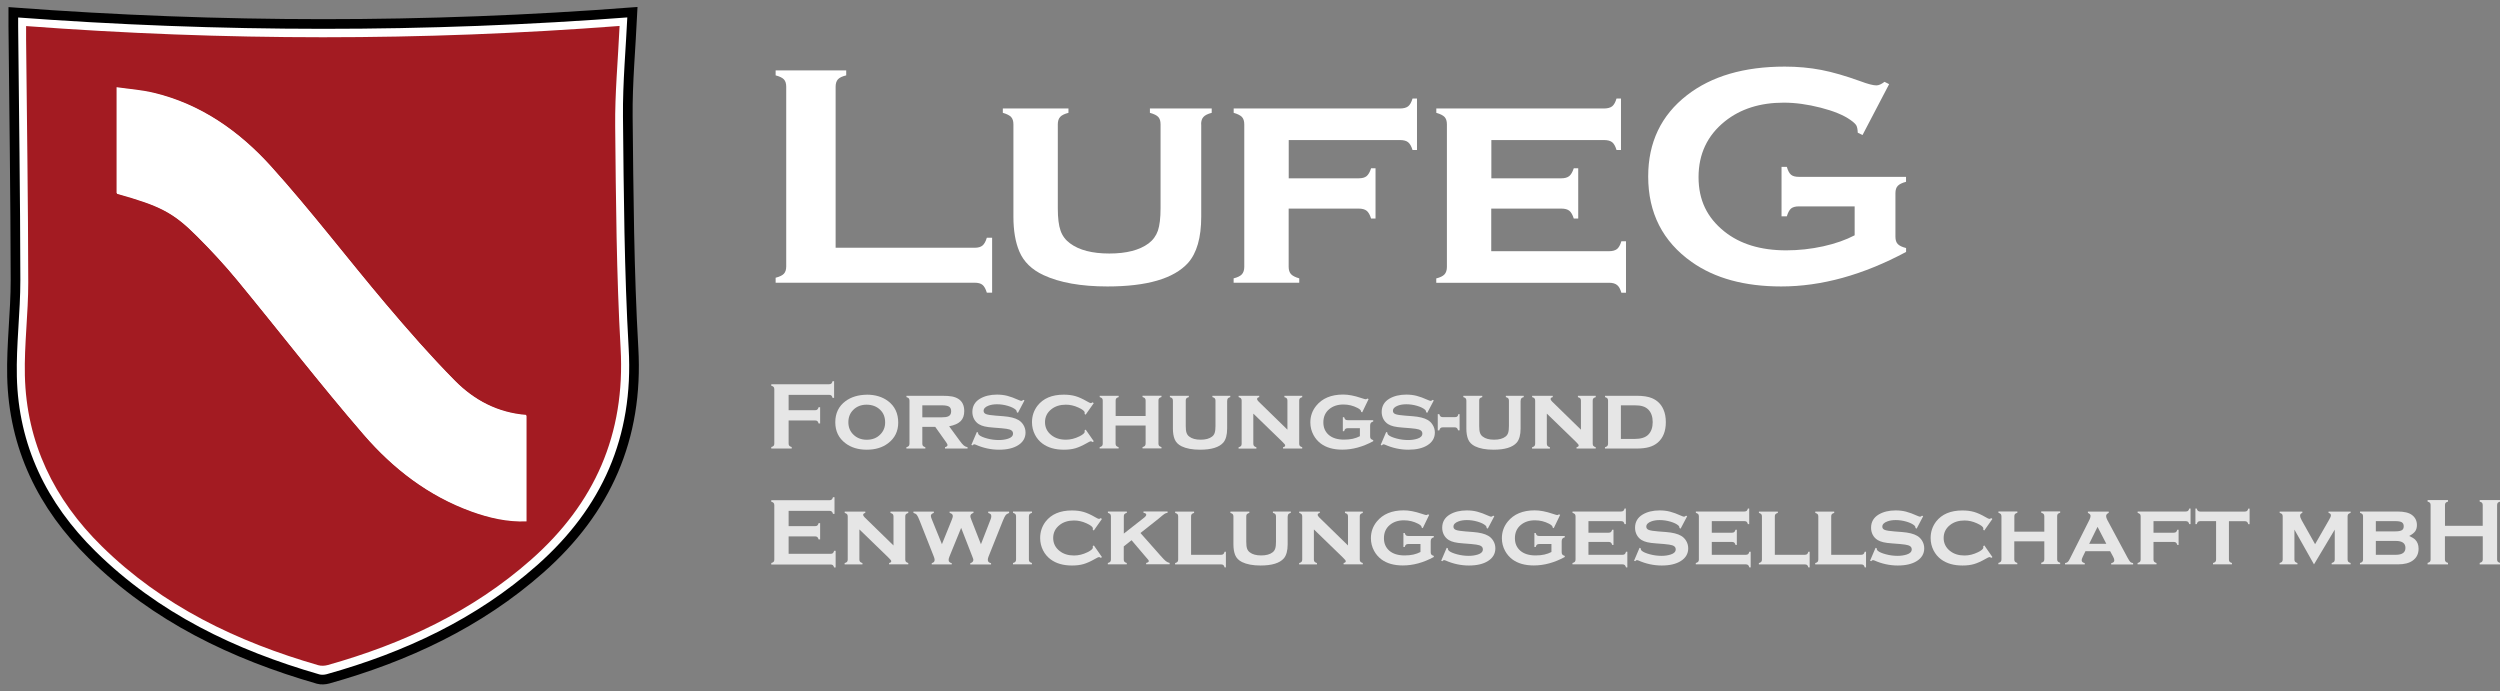 <svg width="282" height="78" viewBox="0 0 282 78" fill="none" xmlns="http://www.w3.org/2000/svg">
<rect x="0" y="0" width="282" height="78" fill="#808080" stroke="none"/>
<path d="M71.338 1.377C71.147 5.475 70.779 9.317 70.817 13.16C70.906 21.873 70.963 30.593 71.459 39.287C72.037 49.424 68.389 57.588 60.948 64.163C54.009 70.291 45.837 74.096 37.005 76.572C36.655 76.668 36.229 76.694 35.886 76.598C26.342 73.847 17.566 69.646 10.392 62.58C4.794 57.071 1.534 50.413 1.356 42.479C1.273 38.847 1.756 35.208 1.75 31.57C1.737 22.033 1.591 12.503 1.502 2.966C1.502 2.538 1.502 2.111 1.502 1.389C24.791 3.132 48.049 3.164 71.338 1.377Z" fill="white" stroke="black" stroke-width="1.09" stroke-miterlimit="10"/>
<path d="M69.889 2.934C69.705 6.866 69.355 10.55 69.393 14.226C69.476 22.576 69.533 30.938 70.003 39.268C70.556 48.983 67.061 56.816 59.925 63.116C53.272 68.989 45.437 72.634 36.973 75.015C36.636 75.111 36.229 75.13 35.899 75.034C26.748 72.391 18.335 68.37 11.46 61.597C6.103 56.324 2.976 49.941 2.805 42.332C2.728 38.853 3.192 35.361 3.186 31.87C3.173 22.729 3.033 13.588 2.944 4.453C2.944 4.045 2.944 3.63 2.944 2.941C25.268 4.613 47.566 4.638 69.889 2.928V2.934ZM59.353 46.8C56.119 46.551 53.45 45.115 51.289 42.926C48.557 40.162 45.99 37.219 43.473 34.251C39.14 29.125 35.066 23.763 30.574 18.778C26.99 14.801 22.643 11.724 17.293 10.454C15.959 10.135 14.573 10.039 13.15 9.835V21.784C18.005 23.144 19.504 23.897 22.218 26.61C23.8 28.193 25.325 29.84 26.748 31.563C31.521 37.353 36.108 43.302 41.014 48.983C44.312 52.801 48.296 55.877 53.132 57.627C55.115 58.342 57.142 58.814 59.34 58.737V46.807L59.353 46.8Z" fill="#A31B22"/>
<path d="M59.391 46.883V58.814C57.199 58.897 55.166 58.418 53.183 57.703C48.347 55.954 44.363 52.877 41.065 49.06C36.159 43.385 31.571 37.436 26.799 31.64C25.376 29.916 23.851 28.27 22.268 26.686C19.555 23.967 18.055 23.22 13.201 21.861V9.911C14.624 10.115 16.009 10.217 17.344 10.53C22.694 11.801 27.041 14.877 30.625 18.854C35.111 23.84 39.191 29.195 43.524 34.327C46.034 37.302 48.608 40.238 51.34 43.002C53.501 45.185 56.163 46.622 59.404 46.877L59.391 46.883Z" fill="white"/>
<path d="M94.258 27.946H109.948C110.335 27.946 110.628 27.863 110.825 27.697C111.022 27.531 111.187 27.244 111.314 26.816H111.911V33.014H111.314C111.187 32.593 111.028 32.299 110.825 32.133C110.628 31.967 110.329 31.891 109.948 31.891H87.491V31.329C87.942 31.214 88.253 31.061 88.425 30.876C88.597 30.691 88.686 30.416 88.686 30.052V9.779C88.686 9.415 88.597 9.141 88.425 8.955C88.253 8.77 87.936 8.617 87.491 8.502V7.941H95.453V8.502C95.002 8.611 94.691 8.758 94.519 8.949C94.347 9.141 94.258 9.421 94.258 9.785V27.952V27.946Z" fill="white"/>
<path d="M135.499 14.024V24.435C135.499 26.81 134.997 28.552 134.006 29.663C132.398 31.431 129.367 32.312 124.919 32.312C121.939 32.312 119.537 31.884 117.7 31.029C116.378 30.41 115.476 29.529 114.987 28.38C114.536 27.327 114.313 26.012 114.313 24.429V14.024C114.313 13.66 114.224 13.386 114.053 13.2C113.881 13.015 113.57 12.856 113.119 12.728V12.236H120.522V12.728C120.07 12.843 119.753 13.002 119.581 13.194C119.41 13.386 119.321 13.666 119.321 14.03V23.49C119.321 24.588 119.422 25.431 119.632 26.018C119.835 26.605 120.197 27.084 120.706 27.454C121.729 28.214 123.203 28.597 125.135 28.597C127.067 28.597 128.541 28.214 129.564 27.454C130.06 27.078 130.409 26.599 130.612 26.018C130.809 25.431 130.911 24.588 130.911 23.49V14.024C130.911 13.66 130.829 13.386 130.657 13.2C130.492 13.015 130.174 12.856 129.71 12.728V12.236H136.681V12.728C136.23 12.843 135.918 13.002 135.747 13.194C135.569 13.386 135.486 13.666 135.486 14.03L135.499 14.024Z" fill="white"/>
<path d="M145.361 23.541V30.091C145.361 30.454 145.45 30.729 145.622 30.921C145.8 31.112 146.111 31.272 146.556 31.399V31.891H139.153V31.399C139.591 31.291 139.896 31.144 140.081 30.946C140.259 30.748 140.354 30.467 140.354 30.104V14.024C140.354 13.66 140.265 13.386 140.093 13.2C139.922 13.015 139.61 12.856 139.159 12.728V12.236H157.93C158.331 12.236 158.629 12.153 158.839 11.994C159.042 11.828 159.208 11.541 159.335 11.113H159.837V16.922H159.335C159.208 16.507 159.042 16.213 158.839 16.047C158.636 15.881 158.331 15.798 157.93 15.798H145.368V20.113H153.26C153.66 20.113 153.959 20.031 154.156 19.865C154.353 19.699 154.524 19.411 154.658 18.984H155.16V24.652H154.658C154.531 24.237 154.366 23.944 154.162 23.778C153.959 23.612 153.654 23.529 153.253 23.529H145.361V23.541Z" fill="white"/>
<path d="M168.212 23.541V28.335H181.506C181.893 28.335 182.185 28.252 182.395 28.093C182.598 27.933 182.764 27.64 182.891 27.212H183.412V33.021H182.891C182.776 32.612 182.618 32.319 182.408 32.153C182.198 31.98 181.9 31.897 181.512 31.897H162.01V31.406C162.448 31.297 162.753 31.15 162.938 30.952C163.116 30.755 163.211 30.474 163.211 30.11V14.024C163.211 13.66 163.122 13.386 162.95 13.2C162.779 13.015 162.467 12.856 162.016 12.728V12.236H180.94C181.34 12.236 181.639 12.153 181.849 11.994C182.052 11.828 182.217 11.541 182.344 11.113H182.846V16.922H182.344C182.217 16.494 182.052 16.201 181.849 16.041C181.645 15.881 181.34 15.798 180.94 15.798H168.225V20.113H176.117C176.505 20.113 176.797 20.031 177.007 19.865C177.21 19.699 177.381 19.411 177.521 18.984H178.023V24.652H177.521C177.394 24.237 177.229 23.944 177.026 23.778C176.822 23.612 176.517 23.529 176.117 23.529H168.225L168.212 23.541Z" fill="white"/>
<path d="M209.205 23.28H202.901C202.513 23.28 202.227 23.363 202.03 23.522C201.84 23.688 201.681 23.976 201.554 24.403H200.957V18.824H201.554C201.681 19.258 201.84 19.552 202.03 19.711C202.221 19.871 202.513 19.948 202.901 19.948H215V20.509C214.555 20.624 214.25 20.777 214.072 20.962C213.894 21.148 213.805 21.422 213.805 21.786V26.701C213.805 27.065 213.888 27.34 214.066 27.525C214.237 27.71 214.549 27.863 215.006 27.978V28.418C210.158 31.016 205.462 32.312 200.918 32.312C196.794 32.312 193.433 31.393 190.828 29.555C187.549 27.237 185.916 24.02 185.916 19.903C185.916 16.067 187.371 13.009 190.287 10.743C193.052 8.592 196.731 7.513 201.319 7.513C202.774 7.513 204.153 7.641 205.443 7.889C206.733 8.138 208.201 8.566 209.847 9.16C210.692 9.479 211.302 9.632 211.658 9.632C211.918 9.632 212.223 9.498 212.573 9.23L213.094 9.492L210.094 15.23L209.554 14.969C209.542 14.586 209.484 14.305 209.389 14.139C209.287 13.973 209.065 13.762 208.715 13.52C207.953 12.983 206.841 12.524 205.373 12.147C203.905 11.771 202.513 11.579 201.204 11.579C198.536 11.579 196.324 12.281 194.57 13.685C192.588 15.275 191.596 17.375 191.596 19.98C191.596 22.584 192.562 24.544 194.494 26.101C196.267 27.525 198.593 28.239 201.484 28.239C202.895 28.239 204.28 28.086 205.653 27.786C207.025 27.48 208.207 27.065 209.205 26.542V23.28Z" fill="white"/>
<g opacity="0.8" clip-path="url(#clip0_184_2)">
<path d="M88.957 47.422V50.037C88.957 50.149 88.984 50.234 89.037 50.287C89.091 50.346 89.177 50.392 89.304 50.425V50.596H87V50.425C87.127 50.392 87.22 50.346 87.267 50.287C87.321 50.228 87.341 50.149 87.341 50.037V43.9C87.341 43.788 87.314 43.71 87.267 43.651C87.214 43.591 87.127 43.545 87 43.513V43.342H93.525C93.632 43.342 93.719 43.315 93.772 43.269C93.826 43.223 93.879 43.131 93.913 43H94.086V44.879H93.913C93.879 44.748 93.833 44.662 93.772 44.61C93.712 44.564 93.632 44.538 93.525 44.538H88.957V46.272H91.942C92.056 46.272 92.136 46.246 92.196 46.193C92.256 46.141 92.303 46.055 92.337 45.931H92.51V47.764H92.337C92.303 47.639 92.256 47.547 92.196 47.501C92.136 47.448 92.056 47.429 91.942 47.429H88.957V47.422Z" fill="white"/>
<path d="M97.766 44.518C98.728 44.518 99.53 44.761 100.171 45.241C100.939 45.819 101.32 46.634 101.32 47.672C101.32 48.644 100.939 49.426 100.171 50.004C99.537 50.484 98.735 50.727 97.773 50.727C96.811 50.727 96.01 50.484 95.376 50.004C94.601 49.426 94.22 48.631 94.22 47.626C94.22 46.62 94.607 45.812 95.376 45.247C96.017 44.774 96.811 44.538 97.76 44.524L97.766 44.518ZM97.766 45.648C97.145 45.648 96.631 45.845 96.244 46.239C95.876 46.607 95.696 47.067 95.696 47.626C95.696 48.184 95.876 48.638 96.244 49.006C96.638 49.4 97.145 49.604 97.773 49.604C98.401 49.604 98.909 49.406 99.296 49.006C99.663 48.638 99.844 48.191 99.844 47.652C99.844 47.067 99.663 46.594 99.296 46.239C98.902 45.852 98.388 45.655 97.766 45.648Z" fill="white"/>
<path d="M104.038 48.151V50.05C104.038 50.162 104.065 50.248 104.112 50.3C104.158 50.359 104.252 50.405 104.379 50.445V50.596H102.241V50.445C102.368 50.412 102.455 50.366 102.509 50.307C102.562 50.248 102.589 50.162 102.589 50.05V45.188C102.589 45.076 102.562 44.998 102.515 44.938C102.462 44.879 102.375 44.833 102.248 44.794V44.643H106.215C106.73 44.643 107.124 44.669 107.391 44.721C107.658 44.774 107.905 44.866 108.112 44.998C108.546 45.28 108.767 45.733 108.767 46.371C108.767 46.85 108.633 47.231 108.366 47.501C108.099 47.77 107.665 47.968 107.064 48.086L108.213 49.656C108.42 49.945 108.587 50.142 108.713 50.248C108.84 50.353 108.981 50.418 109.141 50.445V50.596H106.596V50.445C106.783 50.392 106.877 50.313 106.877 50.208C106.877 50.129 106.817 50.011 106.703 49.853L105.494 48.151H104.045H104.038ZM104.038 47.074H106.222C106.556 47.074 106.797 47.041 106.957 46.969C107.177 46.87 107.291 46.686 107.291 46.397C107.291 46.147 107.211 45.97 107.057 45.871C106.903 45.773 106.623 45.72 106.222 45.72H104.038V47.067V47.074Z" fill="white"/>
<path d="M115.553 45.181L114.825 46.568L114.698 46.502C114.698 46.384 114.658 46.292 114.584 46.226C114.377 46.042 114.077 45.898 113.676 45.779C113.275 45.661 112.868 45.602 112.46 45.602C112.113 45.602 111.799 45.648 111.532 45.747C111.145 45.885 110.951 46.088 110.951 46.344C110.951 46.515 111.044 46.64 111.231 46.712C111.418 46.785 111.779 46.844 112.32 46.883L113.175 46.949C113.923 47.008 114.491 47.146 114.878 47.376C115.092 47.501 115.272 47.672 115.412 47.889C115.586 48.151 115.68 48.454 115.68 48.789C115.68 49.393 115.399 49.873 114.845 50.221C114.317 50.556 113.596 50.727 112.694 50.727C111.792 50.727 110.904 50.537 110.049 50.156C109.989 50.129 109.942 50.116 109.902 50.116C109.829 50.116 109.762 50.156 109.702 50.241L109.568 50.188L110.189 48.73L110.323 48.782V48.822C110.323 48.914 110.356 48.992 110.43 49.058C110.61 49.216 110.924 49.347 111.365 49.466C111.806 49.584 112.247 49.636 112.681 49.636C113.061 49.636 113.402 49.584 113.709 49.485C114.083 49.367 114.27 49.17 114.27 48.901C114.27 48.684 114.143 48.532 113.883 48.447C113.709 48.388 113.395 48.342 112.948 48.303L112.1 48.237C111.639 48.204 111.292 48.158 111.051 48.099C110.811 48.04 110.597 47.961 110.417 47.849C110.183 47.705 110.009 47.514 109.876 47.271C109.749 47.028 109.682 46.758 109.682 46.469C109.682 45.819 109.969 45.319 110.537 44.978C111.058 44.669 111.699 44.511 112.46 44.511C112.874 44.511 113.262 44.557 113.622 44.649C113.983 44.741 114.411 44.899 114.905 45.122C115.052 45.188 115.152 45.221 115.212 45.221C115.272 45.221 115.346 45.181 115.432 45.103L115.559 45.168L115.553 45.181Z" fill="white"/>
<path d="M122.465 48.46L123.38 49.774L123.254 49.866C123.167 49.807 123.1 49.774 123.047 49.774C122.986 49.774 122.839 49.84 122.619 49.971C122.125 50.254 121.691 50.451 121.31 50.563C120.929 50.675 120.495 50.727 120.001 50.727C119.012 50.727 118.211 50.497 117.583 50.031C117.229 49.768 116.949 49.433 116.742 49.032C116.521 48.598 116.408 48.132 116.408 47.626C116.408 46.929 116.615 46.312 117.022 45.773C117.67 44.938 118.658 44.518 119.988 44.518C120.482 44.518 120.916 44.57 121.303 44.682C121.691 44.794 122.125 44.991 122.612 45.273C122.833 45.405 122.98 45.471 123.04 45.471C123.087 45.471 123.16 45.438 123.247 45.379L123.374 45.477L122.459 46.778L122.339 46.693C122.339 46.653 122.345 46.627 122.352 46.614C122.352 46.581 122.352 46.561 122.352 46.548C122.352 46.377 122.111 46.18 121.624 45.963C121.163 45.753 120.696 45.648 120.228 45.648C119.573 45.648 119.032 45.819 118.605 46.154C118.117 46.535 117.877 47.028 117.877 47.619C117.877 48.211 118.117 48.71 118.605 49.091C119.032 49.426 119.573 49.597 120.228 49.597C120.742 49.597 121.25 49.472 121.758 49.222C122.152 49.025 122.352 48.848 122.352 48.703C122.352 48.697 122.352 48.644 122.339 48.552L122.459 48.46H122.465Z" fill="white"/>
<path d="M129.218 48H125.838V50.044C125.838 50.156 125.865 50.241 125.912 50.294C125.959 50.353 126.052 50.399 126.179 50.438V50.589H124.042V50.438C124.169 50.405 124.255 50.359 124.309 50.3C124.362 50.241 124.389 50.156 124.389 50.044V45.188C124.389 45.076 124.362 44.998 124.316 44.938C124.262 44.879 124.175 44.833 124.048 44.794V44.643H126.186V44.794C126.059 44.827 125.965 44.879 125.919 44.932C125.865 44.991 125.845 45.076 125.845 45.181V46.923H129.225V45.181C129.225 45.07 129.198 44.991 129.151 44.932C129.104 44.873 129.011 44.827 128.877 44.787V44.636H131.015V44.787C130.888 44.82 130.794 44.873 130.747 44.925C130.694 44.984 130.674 45.07 130.674 45.175V50.037C130.674 50.149 130.701 50.234 130.747 50.287C130.794 50.346 130.888 50.392 131.015 50.431V50.583H128.877V50.431C129.004 50.399 129.091 50.353 129.144 50.294C129.198 50.234 129.225 50.149 129.225 50.037V47.987L129.218 48Z" fill="white"/>
<path d="M138.422 45.188V48.342C138.422 49.058 138.275 49.59 137.987 49.925C137.52 50.458 136.645 50.727 135.363 50.727C134.501 50.727 133.806 50.596 133.279 50.34C132.898 50.149 132.638 49.886 132.497 49.538C132.37 49.216 132.304 48.822 132.304 48.342V45.188C132.304 45.076 132.277 44.998 132.23 44.938C132.183 44.879 132.09 44.833 131.963 44.794V44.643H134.1V44.794C133.967 44.827 133.88 44.879 133.826 44.932C133.773 44.984 133.753 45.076 133.753 45.181V48.053C133.753 48.388 133.78 48.638 133.84 48.815C133.9 48.992 134 49.137 134.154 49.249C134.448 49.479 134.875 49.597 135.436 49.597C135.997 49.597 136.425 49.479 136.718 49.249C136.865 49.137 136.966 48.992 137.019 48.815C137.079 48.638 137.106 48.381 137.106 48.053V45.188C137.106 45.076 137.079 44.998 137.032 44.938C136.986 44.879 136.892 44.833 136.759 44.794V44.643H138.776V44.794C138.649 44.827 138.555 44.879 138.508 44.932C138.455 44.991 138.435 45.076 138.435 45.181L138.422 45.188Z" fill="white"/>
<path d="M141.374 46.673V50.05C141.374 50.162 141.4 50.248 141.454 50.307C141.507 50.366 141.594 50.412 141.721 50.451V50.602H139.711V50.451C139.838 50.418 139.924 50.372 139.978 50.313C140.031 50.254 140.058 50.169 140.058 50.057V45.188C140.058 45.076 140.031 44.998 139.984 44.938C139.931 44.879 139.844 44.833 139.717 44.794V44.643H142.042V44.794C141.881 44.833 141.801 44.899 141.801 45.004C141.801 45.09 141.861 45.188 141.975 45.3L145.221 48.467V45.188C145.221 45.076 145.194 44.991 145.147 44.938C145.094 44.879 145.007 44.833 144.88 44.8V44.649H146.891V44.8C146.764 44.833 146.67 44.886 146.623 44.938C146.57 44.998 146.55 45.083 146.55 45.188V50.05C146.55 50.162 146.577 50.248 146.623 50.3C146.67 50.359 146.764 50.405 146.891 50.445V50.596H144.727V50.445C144.887 50.412 144.967 50.346 144.967 50.248C144.967 50.202 144.947 50.149 144.9 50.096C144.853 50.044 144.76 49.939 144.606 49.788L141.394 46.673H141.374Z" fill="white"/>
<path d="M153.396 48.303H152.02C151.906 48.303 151.82 48.329 151.76 48.375C151.699 48.427 151.653 48.513 151.619 48.638H151.472V47.061H151.619C151.653 47.186 151.706 47.278 151.76 47.324C151.82 47.376 151.906 47.396 152.02 47.396H154.899V47.547C154.772 47.58 154.685 47.632 154.632 47.698C154.578 47.764 154.551 47.862 154.551 47.987V49.242C154.551 49.354 154.578 49.439 154.632 49.498C154.685 49.558 154.772 49.604 154.899 49.643V49.768C153.73 50.405 152.568 50.721 151.406 50.721C150.404 50.721 149.596 50.491 148.974 50.024C148.64 49.768 148.367 49.452 148.166 49.078C147.926 48.631 147.806 48.158 147.806 47.645C147.806 46.942 148.026 46.318 148.467 45.773C149.148 44.932 150.163 44.505 151.506 44.505C152.094 44.505 152.761 44.63 153.516 44.886C153.817 44.984 153.99 45.037 154.037 45.037C154.097 45.037 154.171 45.011 154.251 44.952L154.378 45.017L153.656 46.515L153.529 46.45V46.417C153.529 46.285 153.396 46.154 153.129 46.016C152.635 45.76 152.107 45.628 151.539 45.628C150.885 45.628 150.35 45.806 149.936 46.154C149.495 46.522 149.275 47.021 149.275 47.645C149.275 48.23 149.475 48.697 149.876 49.052C150.283 49.407 150.865 49.59 151.606 49.59C152.347 49.59 152.908 49.459 153.396 49.203V48.296V48.303Z" fill="white"/>
<path d="M161.725 45.181L160.997 46.568L160.87 46.502C160.87 46.384 160.83 46.292 160.756 46.226C160.549 46.042 160.249 45.898 159.848 45.779C159.447 45.661 159.04 45.602 158.632 45.602C158.285 45.602 157.971 45.648 157.704 45.747C157.316 45.885 157.123 46.088 157.123 46.344C157.123 46.515 157.216 46.64 157.403 46.712C157.59 46.785 157.951 46.844 158.492 46.883L159.347 46.949C160.095 47.008 160.663 47.146 161.05 47.376C161.264 47.501 161.444 47.672 161.584 47.889C161.758 48.151 161.852 48.454 161.852 48.789C161.852 49.393 161.571 49.873 161.017 50.221C160.489 50.556 159.768 50.727 158.866 50.727C157.964 50.727 157.076 50.537 156.221 50.156C156.161 50.129 156.114 50.116 156.074 50.116C156.001 50.116 155.934 50.156 155.874 50.241L155.74 50.188L156.361 48.73L156.495 48.782V48.822C156.495 48.914 156.528 48.992 156.602 49.058C156.782 49.216 157.096 49.347 157.537 49.466C157.978 49.584 158.419 49.636 158.853 49.636C159.233 49.636 159.574 49.584 159.881 49.485C160.255 49.367 160.442 49.17 160.442 48.901C160.442 48.684 160.315 48.532 160.055 48.447C159.881 48.388 159.567 48.342 159.12 48.303L158.272 48.237C157.811 48.204 157.463 48.158 157.223 48.099C156.983 48.04 156.769 47.961 156.588 47.849C156.355 47.705 156.181 47.514 156.047 47.271C155.921 47.028 155.854 46.758 155.854 46.469C155.854 45.819 156.141 45.319 156.709 44.978C157.23 44.669 157.871 44.511 158.632 44.511C159.046 44.511 159.434 44.557 159.794 44.649C160.155 44.741 160.583 44.899 161.077 45.122C161.224 45.188 161.324 45.221 161.384 45.221C161.444 45.221 161.518 45.181 161.604 45.103L161.731 45.168L161.725 45.181Z" fill="white"/>
<path d="M164.643 46.706V48.539H164.47C164.436 48.414 164.39 48.322 164.329 48.276C164.269 48.224 164.189 48.204 164.076 48.204H162.747C162.64 48.204 162.553 48.23 162.493 48.283C162.433 48.335 162.386 48.421 162.352 48.546H162.179V46.712H162.352C162.386 46.837 162.433 46.929 162.493 46.975C162.553 47.028 162.64 47.054 162.753 47.054H164.116C164.229 47.054 164.316 47.028 164.376 46.982C164.436 46.936 164.476 46.844 164.503 46.712H164.637L164.643 46.706Z" fill="white"/>
<path d="M171.523 45.188V48.342C171.523 49.058 171.376 49.59 171.089 49.925C170.621 50.458 169.746 50.727 168.464 50.727C167.602 50.727 166.908 50.596 166.38 50.34C165.999 50.149 165.739 49.886 165.598 49.538C165.472 49.216 165.405 48.822 165.405 48.342V45.188C165.405 45.076 165.378 44.998 165.331 44.938C165.285 44.879 165.191 44.833 165.064 44.794V44.643H167.201V44.794C167.068 44.827 166.981 44.879 166.928 44.932C166.874 44.984 166.854 45.076 166.854 45.181V48.053C166.854 48.388 166.881 48.638 166.941 48.815C167.001 48.992 167.101 49.137 167.255 49.249C167.549 49.479 167.976 49.597 168.537 49.597C169.098 49.597 169.526 49.479 169.82 49.249C169.967 49.137 170.067 48.992 170.12 48.815C170.18 48.638 170.207 48.381 170.207 48.053V45.188C170.207 45.076 170.18 44.998 170.133 44.938C170.087 44.879 169.993 44.833 169.86 44.794V44.643H171.877V44.794C171.75 44.827 171.656 44.879 171.61 44.932C171.556 44.991 171.536 45.076 171.536 45.181L171.523 45.188Z" fill="white"/>
<path d="M174.482 46.673V50.05C174.482 50.162 174.508 50.248 174.562 50.307C174.615 50.366 174.702 50.412 174.829 50.451V50.602H172.818V50.451C172.945 50.418 173.032 50.372 173.086 50.313C173.139 50.254 173.166 50.169 173.166 50.057V45.188C173.166 45.076 173.139 44.998 173.092 44.938C173.039 44.879 172.952 44.833 172.825 44.794V44.643H175.149V44.794C174.989 44.833 174.909 44.899 174.909 45.004C174.909 45.09 174.969 45.188 175.083 45.3L178.329 48.467V45.188C178.329 45.076 178.302 44.991 178.255 44.938C178.202 44.879 178.115 44.833 177.988 44.8V44.649H179.998V44.8C179.871 44.833 179.778 44.886 179.731 44.938C179.678 44.998 179.658 45.083 179.658 45.188V50.05C179.658 50.162 179.684 50.248 179.731 50.3C179.778 50.359 179.871 50.405 179.998 50.445V50.596H177.834V50.445C177.995 50.412 178.075 50.346 178.075 50.248C178.075 50.202 178.055 50.149 178.008 50.096C177.961 50.044 177.868 49.939 177.714 49.788L174.502 46.673H174.482Z" fill="white"/>
<path d="M181.388 50.05V45.188C181.388 45.076 181.361 44.998 181.314 44.938C181.261 44.879 181.174 44.833 181.047 44.794V44.643H184.6C185.342 44.643 185.923 44.735 186.343 44.912C186.945 45.168 187.372 45.589 187.632 46.18C187.819 46.594 187.906 47.074 187.906 47.619C187.906 48.638 187.599 49.407 186.985 49.932C186.704 50.169 186.377 50.333 186.003 50.438C185.629 50.543 185.155 50.596 184.594 50.596H181.04V50.445C181.167 50.412 181.254 50.366 181.307 50.307C181.361 50.248 181.388 50.162 181.388 50.05ZM182.837 49.512H184.38C185.088 49.512 185.602 49.354 185.923 49.032C186.257 48.697 186.424 48.224 186.424 47.613C186.424 47.002 186.257 46.529 185.923 46.193C185.756 46.029 185.549 45.904 185.308 45.832C185.061 45.753 184.754 45.72 184.38 45.72H182.837V49.518V49.512Z" fill="white"/>
<path d="M88.957 60.478V62.469H93.699C93.806 62.469 93.893 62.443 93.946 62.397C94.006 62.344 94.053 62.259 94.086 62.134H94.26V64.013H94.086C94.053 63.888 94.006 63.796 93.946 63.75C93.886 63.698 93.806 63.678 93.699 63.678H87V63.507C87.127 63.474 87.22 63.428 87.267 63.369C87.321 63.31 87.341 63.231 87.341 63.12V56.983C87.341 56.871 87.314 56.792 87.267 56.733C87.214 56.674 87.127 56.628 87 56.595V56.424H93.572C93.679 56.424 93.766 56.398 93.819 56.345C93.879 56.293 93.926 56.207 93.96 56.082H94.133V57.962H93.96C93.926 57.837 93.879 57.745 93.819 57.699C93.759 57.646 93.679 57.626 93.572 57.626H88.957V59.348H91.949C92.056 59.348 92.143 59.322 92.196 59.276C92.256 59.223 92.303 59.138 92.337 59.013H92.51V60.846H92.337C92.303 60.721 92.256 60.636 92.196 60.583C92.136 60.531 92.056 60.504 91.949 60.504H88.957V60.478Z" fill="white"/>
<path d="M96.938 59.736V63.113C96.938 63.225 96.965 63.31 97.019 63.369C97.072 63.428 97.159 63.474 97.286 63.514V63.665H95.275V63.514C95.402 63.481 95.489 63.435 95.542 63.376C95.596 63.317 95.623 63.231 95.623 63.12V58.251C95.623 58.139 95.596 58.06 95.549 58.001C95.496 57.942 95.409 57.896 95.282 57.856V57.705H97.606V57.856C97.446 57.896 97.366 57.962 97.366 58.067C97.366 58.152 97.426 58.251 97.539 58.362L100.785 61.529V58.251C100.785 58.139 100.759 58.053 100.712 58.001C100.659 57.942 100.572 57.896 100.445 57.863V57.712H102.455V57.863C102.328 57.896 102.235 57.948 102.188 58.001C102.135 58.06 102.115 58.145 102.115 58.251V63.113C102.115 63.225 102.141 63.31 102.188 63.363C102.235 63.422 102.328 63.468 102.455 63.507V63.658H100.291V63.507C100.451 63.474 100.532 63.409 100.532 63.31C100.532 63.264 100.512 63.212 100.465 63.159C100.418 63.106 100.325 63.001 100.171 62.85L96.958 59.736H96.938Z" fill="white"/>
<path d="M108.426 59.525L107.104 62.765C107.037 62.922 107.004 63.054 107.004 63.159C107.004 63.356 107.124 63.481 107.358 63.52V63.665H105.1V63.52C105.314 63.468 105.427 63.349 105.427 63.159C105.427 63.06 105.394 62.935 105.327 62.765L103.724 58.704C103.604 58.395 103.497 58.185 103.417 58.08C103.33 57.975 103.203 57.902 103.036 57.856V57.705H105.334V57.856C105.113 57.929 105 58.04 105 58.191C105 58.264 105.033 58.395 105.107 58.573L106.249 61.385L107.378 58.592C107.444 58.428 107.478 58.297 107.478 58.211C107.478 58.034 107.358 57.916 107.117 57.856V57.705H109.809V57.856C109.575 57.929 109.455 58.053 109.455 58.231C109.455 58.31 109.488 58.422 109.548 58.579L110.65 61.391L111.752 58.553C111.799 58.428 111.819 58.323 111.819 58.231C111.819 58.132 111.792 58.053 111.746 58.001C111.699 57.948 111.605 57.902 111.472 57.863V57.712H113.83V57.863C113.656 57.929 113.522 58.008 113.442 58.106C113.362 58.205 113.262 58.402 113.135 58.711L111.512 62.771C111.452 62.916 111.425 63.047 111.425 63.152C111.425 63.356 111.545 63.481 111.792 63.527V63.672H109.448V63.527C109.675 63.461 109.795 63.336 109.795 63.139C109.795 63.087 109.755 62.968 109.675 62.771L108.413 59.532L108.426 59.525Z" fill="white"/>
<path d="M116.06 58.251V63.113C116.06 63.225 116.087 63.31 116.134 63.363C116.181 63.422 116.274 63.468 116.401 63.507V63.658H114.264V63.507C114.391 63.474 114.477 63.428 114.531 63.369C114.584 63.31 114.611 63.225 114.611 63.113V58.244C114.611 58.132 114.584 58.053 114.538 57.994C114.484 57.935 114.397 57.889 114.27 57.85V57.699H116.408V57.85C116.281 57.883 116.187 57.935 116.14 57.988C116.087 58.047 116.067 58.132 116.067 58.237L116.06 58.251Z" fill="white"/>
<path d="M123.387 61.523L124.302 62.837L124.175 62.929C124.088 62.87 124.022 62.837 123.968 62.837C123.908 62.837 123.761 62.903 123.541 63.034C123.047 63.317 122.612 63.514 122.232 63.626C121.851 63.737 121.417 63.79 120.923 63.79C119.934 63.79 119.133 63.56 118.505 63.093C118.151 62.83 117.87 62.495 117.663 62.094C117.443 61.661 117.329 61.194 117.329 60.688C117.329 59.992 117.536 59.374 117.944 58.835C118.592 58.001 119.58 57.58 120.909 57.58C121.404 57.58 121.838 57.633 122.225 57.745C122.612 57.856 123.047 58.053 123.534 58.336C123.755 58.468 123.901 58.533 123.962 58.533C124.008 58.533 124.082 58.5 124.169 58.441L124.296 58.54L123.381 59.841L123.26 59.755C123.26 59.716 123.267 59.69 123.274 59.676C123.274 59.644 123.274 59.624 123.274 59.611C123.274 59.44 123.033 59.243 122.546 59.026C122.085 58.816 121.617 58.711 121.15 58.711C120.495 58.711 119.954 58.881 119.527 59.217C119.039 59.598 118.799 60.09 118.799 60.682C118.799 61.273 119.039 61.773 119.527 62.154C119.954 62.489 120.495 62.66 121.15 62.66C121.664 62.66 122.172 62.535 122.679 62.285C123.073 62.088 123.274 61.91 123.274 61.766C123.274 61.759 123.274 61.707 123.26 61.615L123.381 61.523H123.387Z" fill="white"/>
<path d="M127.622 60.951L126.76 61.635V63.113C126.76 63.225 126.787 63.303 126.834 63.363C126.88 63.422 126.974 63.468 127.101 63.507V63.658H124.963V63.507C125.09 63.474 125.177 63.428 125.231 63.369C125.284 63.31 125.311 63.225 125.311 63.113V58.244C125.311 58.132 125.284 58.053 125.237 57.994C125.184 57.935 125.097 57.889 124.97 57.85V57.699H127.107V57.85C126.98 57.883 126.887 57.935 126.84 57.988C126.787 58.047 126.767 58.132 126.767 58.237V60.189L129.044 58.402C129.211 58.27 129.298 58.159 129.298 58.053C129.298 57.948 129.191 57.876 128.984 57.843V57.692H131.703V57.843C131.569 57.863 131.449 57.902 131.362 57.962C131.268 58.021 131.041 58.205 130.681 58.513L128.644 60.123L130.888 62.66C131.175 62.988 131.382 63.198 131.509 63.297C131.636 63.395 131.776 63.461 131.936 63.501V63.652H129.285V63.501C129.485 63.455 129.585 63.382 129.585 63.29C129.585 63.258 129.572 63.218 129.552 63.185C129.525 63.152 129.445 63.054 129.298 62.889L127.635 60.931L127.622 60.951Z" fill="white"/>
<path d="M134.341 62.581H137.727C137.841 62.581 137.927 62.554 137.987 62.508C138.048 62.462 138.094 62.37 138.134 62.239H138.281V64H138.134C138.101 63.875 138.048 63.783 137.994 63.737C137.934 63.685 137.847 63.665 137.734 63.665H132.551V63.514C132.678 63.481 132.764 63.435 132.818 63.376C132.871 63.317 132.898 63.231 132.898 63.12V58.251C132.898 58.139 132.871 58.06 132.825 58.001C132.771 57.942 132.684 57.896 132.557 57.856V57.705H134.695V57.856C134.568 57.889 134.474 57.942 134.428 57.994C134.374 58.053 134.354 58.139 134.354 58.244V62.574L134.341 62.581Z" fill="white"/>
<path d="M145.248 58.251V61.405C145.248 62.121 145.101 62.653 144.813 62.988C144.346 63.52 143.471 63.79 142.189 63.79C141.327 63.79 140.632 63.658 140.105 63.402C139.724 63.212 139.464 62.949 139.323 62.6C139.196 62.279 139.13 61.884 139.13 61.405V58.251C139.13 58.139 139.103 58.06 139.056 58.001C139.009 57.942 138.916 57.896 138.789 57.856V57.705H140.926V57.856C140.793 57.889 140.706 57.942 140.652 57.994C140.599 58.047 140.579 58.139 140.579 58.244V61.109C140.579 61.444 140.606 61.694 140.666 61.871C140.726 62.048 140.826 62.193 140.98 62.305C141.274 62.535 141.701 62.653 142.262 62.653C142.823 62.653 143.251 62.535 143.544 62.305C143.691 62.193 143.792 62.048 143.845 61.871C143.905 61.694 143.932 61.437 143.932 61.109V58.244C143.932 58.132 143.905 58.053 143.858 57.994C143.812 57.935 143.718 57.889 143.584 57.85V57.699H145.602V57.85C145.475 57.883 145.381 57.935 145.334 57.988C145.281 58.047 145.261 58.132 145.261 58.237L145.248 58.251Z" fill="white"/>
<path d="M148.206 59.736V63.113C148.206 63.225 148.233 63.31 148.286 63.369C148.34 63.428 148.427 63.474 148.554 63.514V63.665H146.543V63.514C146.67 63.481 146.757 63.435 146.81 63.376C146.864 63.317 146.891 63.231 146.891 63.12V58.251C146.891 58.139 146.864 58.06 146.817 58.001C146.764 57.942 146.677 57.896 146.55 57.856V57.705H148.874V57.856C148.714 57.896 148.634 57.962 148.634 58.067C148.634 58.152 148.694 58.251 148.807 58.362L152.053 61.529V58.251C152.053 58.139 152.027 58.053 151.98 58.001C151.927 57.942 151.84 57.896 151.713 57.863V57.712H153.723V57.863C153.596 57.896 153.503 57.948 153.456 58.001C153.403 58.06 153.383 58.145 153.383 58.251V63.113C153.383 63.225 153.409 63.31 153.456 63.363C153.503 63.422 153.596 63.468 153.723 63.507V63.658H151.559V63.507C151.719 63.474 151.8 63.409 151.8 63.31C151.8 63.264 151.78 63.212 151.733 63.159C151.686 63.106 151.593 63.001 151.439 62.85L148.226 59.736H148.206Z" fill="white"/>
<path d="M160.229 61.365H158.853C158.739 61.365 158.652 61.391 158.592 61.437C158.532 61.49 158.485 61.575 158.452 61.7H158.305V60.123H158.452C158.485 60.248 158.539 60.34 158.592 60.386C158.652 60.439 158.739 60.458 158.853 60.458H161.731V60.609C161.604 60.642 161.518 60.695 161.464 60.761C161.411 60.826 161.384 60.925 161.384 61.05V62.305C161.384 62.416 161.411 62.502 161.464 62.561C161.518 62.62 161.604 62.666 161.731 62.706V62.83C160.562 63.468 159.4 63.783 158.238 63.783C157.236 63.783 156.428 63.553 155.807 63.087C155.473 62.83 155.199 62.515 154.999 62.141C154.758 61.694 154.638 61.221 154.638 60.708C154.638 60.005 154.859 59.381 155.299 58.835C155.981 57.994 156.996 57.567 158.338 57.567C158.926 57.567 159.594 57.692 160.349 57.948C160.649 58.047 160.823 58.099 160.87 58.099C160.93 58.099 161.003 58.073 161.083 58.014L161.21 58.08L160.489 59.578L160.362 59.512V59.479C160.362 59.348 160.229 59.217 159.961 59.078C159.467 58.822 158.939 58.691 158.372 58.691C157.717 58.691 157.183 58.868 156.769 59.217C156.328 59.584 156.108 60.084 156.108 60.708C156.108 61.293 156.308 61.759 156.709 62.114C157.116 62.469 157.697 62.653 158.439 62.653C159.18 62.653 159.741 62.522 160.229 62.265V61.359V61.365Z" fill="white"/>
<path d="M168.551 58.244L167.823 59.63L167.696 59.565C167.696 59.447 167.656 59.355 167.582 59.289C167.375 59.105 167.075 58.96 166.674 58.842C166.273 58.724 165.866 58.665 165.458 58.665C165.111 58.665 164.797 58.711 164.53 58.809C164.142 58.947 163.949 59.151 163.949 59.407C163.949 59.578 164.042 59.703 164.229 59.775C164.416 59.847 164.777 59.906 165.318 59.946L166.173 60.012C166.921 60.071 167.489 60.209 167.876 60.439C168.09 60.563 168.27 60.734 168.41 60.951C168.584 61.214 168.677 61.516 168.677 61.851C168.677 62.456 168.397 62.935 167.843 63.284C167.315 63.619 166.594 63.79 165.692 63.79C164.79 63.79 163.902 63.599 163.047 63.218C162.987 63.192 162.94 63.179 162.9 63.179C162.827 63.179 162.76 63.218 162.7 63.303L162.566 63.251L163.187 61.792L163.321 61.845V61.884C163.321 61.976 163.354 62.055 163.428 62.121C163.608 62.279 163.922 62.41 164.363 62.528C164.804 62.646 165.244 62.699 165.679 62.699C166.059 62.699 166.4 62.646 166.707 62.548C167.081 62.43 167.268 62.233 167.268 61.963C167.268 61.746 167.141 61.595 166.881 61.51C166.707 61.451 166.393 61.405 165.946 61.365L165.098 61.299C164.637 61.267 164.289 61.221 164.049 61.161C163.808 61.102 163.595 61.023 163.414 60.912C163.181 60.767 163.007 60.577 162.873 60.334C162.747 60.09 162.68 59.821 162.68 59.532C162.68 58.881 162.967 58.382 163.535 58.04C164.056 57.731 164.697 57.574 165.458 57.574C165.872 57.574 166.26 57.62 166.62 57.712C166.981 57.804 167.408 57.962 167.903 58.185C168.05 58.251 168.15 58.283 168.21 58.283C168.27 58.283 168.344 58.244 168.43 58.165L168.557 58.231L168.551 58.244Z" fill="white"/>
<path d="M175.002 61.365H173.627C173.513 61.365 173.426 61.391 173.366 61.437C173.306 61.49 173.259 61.575 173.226 61.7H173.079V60.123H173.226C173.259 60.248 173.313 60.34 173.366 60.386C173.426 60.439 173.513 60.458 173.627 60.458H176.505V60.609C176.378 60.642 176.292 60.695 176.238 60.761C176.185 60.826 176.158 60.925 176.158 61.05V62.305C176.158 62.416 176.185 62.502 176.238 62.561C176.292 62.62 176.378 62.666 176.505 62.706V62.83C175.336 63.468 174.174 63.783 173.012 63.783C172.01 63.783 171.202 63.553 170.581 63.087C170.247 62.83 169.973 62.515 169.773 62.141C169.532 61.694 169.412 61.221 169.412 60.708C169.412 60.005 169.633 59.381 170.073 58.835C170.755 57.994 171.77 57.567 173.112 57.567C173.7 57.567 174.368 57.692 175.123 57.948C175.423 58.047 175.597 58.099 175.644 58.099C175.704 58.099 175.777 58.073 175.857 58.014L175.984 58.08L175.263 59.578L175.136 59.512V59.479C175.136 59.348 175.002 59.217 174.735 59.078C174.241 58.822 173.713 58.691 173.146 58.691C172.491 58.691 171.957 58.868 171.543 59.217C171.102 59.584 170.882 60.084 170.882 60.708C170.882 61.293 171.082 61.759 171.483 62.114C171.89 62.469 172.471 62.653 173.212 62.653C173.954 62.653 174.515 62.522 175.002 62.265V61.359V61.365Z" fill="white"/>
<path d="M179.177 61.129V62.581H183.017C183.131 62.581 183.211 62.554 183.271 62.508C183.331 62.462 183.378 62.37 183.411 62.239H183.565V64H183.411C183.378 63.875 183.331 63.79 183.271 63.737C183.211 63.685 183.124 63.658 183.011 63.658H177.374V63.507C177.5 63.474 177.587 63.428 177.641 63.369C177.694 63.31 177.721 63.225 177.721 63.113V58.244C177.721 58.132 177.694 58.053 177.647 57.994C177.594 57.935 177.507 57.889 177.38 57.85V57.699H182.85C182.964 57.699 183.051 57.672 183.111 57.626C183.171 57.574 183.218 57.488 183.251 57.364H183.398V59.124H183.251C183.218 58.993 183.164 58.908 183.111 58.855C183.051 58.809 182.964 58.783 182.85 58.783H179.177V60.09H181.454C181.568 60.09 181.655 60.064 181.708 60.018C181.768 59.966 181.815 59.88 181.855 59.755H182.002V61.47H181.855C181.822 61.345 181.768 61.253 181.715 61.208C181.655 61.155 181.568 61.129 181.454 61.129H179.177Z" fill="white"/>
<path d="M190.304 58.244L189.576 59.63L189.449 59.565C189.449 59.447 189.409 59.355 189.336 59.289C189.129 59.105 188.828 58.96 188.427 58.842C188.027 58.724 187.619 58.665 187.212 58.665C186.864 58.665 186.55 58.711 186.283 58.809C185.896 58.947 185.702 59.151 185.702 59.407C185.702 59.578 185.796 59.703 185.983 59.775C186.17 59.847 186.53 59.906 187.071 59.946L187.926 60.012C188.674 60.071 189.242 60.209 189.629 60.439C189.843 60.563 190.024 60.734 190.164 60.951C190.337 61.214 190.431 61.516 190.431 61.851C190.431 62.456 190.15 62.935 189.596 63.284C189.068 63.619 188.347 63.79 187.445 63.79C186.544 63.79 185.655 63.599 184.801 63.218C184.74 63.192 184.694 63.179 184.654 63.179C184.58 63.179 184.513 63.218 184.453 63.303L184.32 63.251L184.941 61.792L185.074 61.845V61.884C185.074 61.976 185.108 62.055 185.181 62.121C185.362 62.279 185.675 62.41 186.116 62.528C186.557 62.646 186.998 62.699 187.432 62.699C187.813 62.699 188.153 62.646 188.461 62.548C188.835 62.43 189.022 62.233 189.022 61.963C189.022 61.746 188.895 61.595 188.634 61.51C188.461 61.451 188.147 61.405 187.699 61.365L186.851 61.299C186.39 61.267 186.043 61.221 185.802 61.161C185.562 61.102 185.348 61.023 185.168 60.912C184.934 60.767 184.76 60.577 184.627 60.334C184.5 60.09 184.433 59.821 184.433 59.532C184.433 58.881 184.72 58.382 185.288 58.04C185.809 57.731 186.45 57.574 187.212 57.574C187.626 57.574 188.013 57.62 188.374 57.712C188.734 57.804 189.162 57.962 189.656 58.185C189.803 58.251 189.903 58.283 189.963 58.283C190.024 58.283 190.097 58.244 190.184 58.165L190.311 58.231L190.304 58.244Z" fill="white"/>
<path d="M193.089 61.129V62.581H196.93C197.043 62.581 197.123 62.554 197.183 62.508C197.244 62.462 197.29 62.37 197.324 62.239H197.477V64H197.324C197.29 63.875 197.244 63.79 197.183 63.737C197.123 63.685 197.036 63.658 196.923 63.658H191.286V63.507C191.413 63.474 191.5 63.428 191.553 63.369C191.606 63.31 191.633 63.225 191.633 63.113V58.244C191.633 58.132 191.606 58.053 191.56 57.994C191.506 57.935 191.419 57.889 191.293 57.85V57.699H196.763C196.876 57.699 196.963 57.672 197.023 57.626C197.083 57.574 197.13 57.488 197.163 57.364H197.31V59.124H197.163C197.13 58.993 197.077 58.908 197.023 58.855C196.963 58.809 196.876 58.783 196.763 58.783H193.089V60.09H195.367C195.48 60.09 195.567 60.064 195.621 60.018C195.681 59.966 195.727 59.88 195.767 59.755H195.914V61.47H195.767C195.734 61.345 195.681 61.253 195.627 61.208C195.567 61.155 195.48 61.129 195.367 61.129H193.089Z" fill="white"/>
<path d="M200.189 62.581H203.575C203.689 62.581 203.776 62.554 203.836 62.508C203.896 62.462 203.943 62.37 203.983 62.239H204.13V64H203.983C203.949 63.875 203.896 63.783 203.842 63.737C203.782 63.685 203.695 63.665 203.582 63.665H198.399V63.514C198.526 63.481 198.613 63.435 198.666 63.376C198.72 63.317 198.746 63.231 198.746 63.12V58.251C198.746 58.139 198.72 58.06 198.673 58.001C198.619 57.942 198.533 57.896 198.406 57.856V57.705H200.543V57.856C200.416 57.889 200.323 57.942 200.276 57.994C200.222 58.053 200.202 58.139 200.202 58.244V62.574L200.189 62.581Z" fill="white"/>
<path d="M206.547 62.581H209.934C210.047 62.581 210.134 62.554 210.194 62.508C210.254 62.462 210.301 62.37 210.341 62.239H210.488V64H210.341C210.308 63.875 210.254 63.783 210.201 63.737C210.141 63.685 210.054 63.665 209.94 63.665H204.757V63.514C204.884 63.481 204.971 63.435 205.025 63.376C205.078 63.317 205.105 63.231 205.105 63.12V58.251C205.105 58.139 205.078 58.06 205.031 58.001C204.978 57.942 204.891 57.896 204.764 57.856V57.705H206.901V57.856C206.774 57.889 206.681 57.942 206.634 57.994C206.581 58.053 206.561 58.139 206.561 58.244V62.574L206.547 62.581Z" fill="white"/>
<path d="M216.927 58.244L216.199 59.63L216.072 59.565C216.072 59.447 216.032 59.355 215.958 59.289C215.751 59.105 215.45 58.96 215.05 58.842C214.649 58.724 214.242 58.665 213.834 58.665C213.487 58.665 213.173 58.711 212.906 58.809C212.518 58.947 212.325 59.151 212.325 59.407C212.325 59.578 212.418 59.703 212.605 59.775C212.792 59.847 213.153 59.906 213.694 59.946L214.549 60.012C215.297 60.071 215.865 60.209 216.252 60.439C216.466 60.563 216.646 60.734 216.786 60.951C216.96 61.214 217.053 61.516 217.053 61.851C217.053 62.456 216.773 62.935 216.219 63.284C215.691 63.619 214.97 63.79 214.068 63.79C213.166 63.79 212.278 63.599 211.423 63.218C211.363 63.192 211.316 63.179 211.276 63.179C211.203 63.179 211.136 63.218 211.076 63.303L210.942 63.251L211.563 61.792L211.697 61.845V61.884C211.697 61.976 211.73 62.055 211.804 62.121C211.984 62.279 212.298 62.41 212.739 62.528C213.18 62.646 213.62 62.699 214.055 62.699C214.435 62.699 214.776 62.646 215.083 62.548C215.457 62.43 215.644 62.233 215.644 61.963C215.644 61.746 215.517 61.595 215.257 61.51C215.083 61.451 214.769 61.405 214.322 61.365L213.474 61.299C213.013 61.267 212.665 61.221 212.425 61.161C212.184 61.102 211.971 61.023 211.79 60.912C211.557 60.767 211.383 60.577 211.249 60.334C211.122 60.09 211.056 59.821 211.056 59.532C211.056 58.881 211.343 58.382 211.911 58.04C212.432 57.731 213.073 57.574 213.834 57.574C214.248 57.574 214.636 57.62 214.996 57.712C215.357 57.804 215.784 57.962 216.279 58.185C216.426 58.251 216.526 58.283 216.586 58.283C216.646 58.283 216.72 58.244 216.806 58.165L216.933 58.231L216.927 58.244Z" fill="white"/>
<path d="M223.833 61.523L224.748 62.837L224.621 62.929C224.534 62.87 224.467 62.837 224.414 62.837C224.354 62.837 224.207 62.903 223.986 63.034C223.492 63.317 223.058 63.514 222.677 63.626C222.296 63.737 221.862 63.79 221.368 63.79C220.38 63.79 219.578 63.56 218.95 63.093C218.596 62.83 218.316 62.495 218.109 62.094C217.888 61.661 217.775 61.194 217.775 60.688C217.775 59.992 217.982 59.374 218.389 58.835C219.037 58.001 220.026 57.58 221.355 57.58C221.849 57.58 222.283 57.633 222.67 57.745C223.058 57.856 223.492 58.053 223.98 58.336C224.2 58.468 224.347 58.533 224.407 58.533C224.454 58.533 224.527 58.5 224.614 58.441L224.741 58.54L223.826 59.841L223.706 59.755C223.706 59.716 223.712 59.69 223.719 59.676C223.719 59.644 223.719 59.624 223.719 59.611C223.719 59.44 223.479 59.243 222.991 59.026C222.53 58.816 222.063 58.711 221.595 58.711C220.941 58.711 220.4 58.881 219.972 59.217C219.485 59.598 219.244 60.09 219.244 60.682C219.244 61.273 219.485 61.773 219.972 62.154C220.4 62.489 220.941 62.66 221.595 62.66C222.109 62.66 222.617 62.535 223.125 62.285C223.519 62.088 223.719 61.91 223.719 61.766C223.719 61.759 223.719 61.707 223.706 61.615L223.826 61.523H223.833Z" fill="white"/>
<path d="M230.592 61.063H227.212V63.106C227.212 63.218 227.239 63.303 227.286 63.356C227.332 63.415 227.426 63.461 227.553 63.501V63.652H225.416V63.501C225.542 63.468 225.629 63.422 225.683 63.363C225.736 63.303 225.763 63.218 225.763 63.106V58.237C225.763 58.126 225.736 58.047 225.689 57.988C225.636 57.929 225.549 57.883 225.422 57.843V57.692H227.559V57.843C227.433 57.876 227.339 57.929 227.292 57.981C227.239 58.04 227.219 58.126 227.219 58.231V59.972H230.598V58.231C230.598 58.119 230.572 58.04 230.525 57.981C230.478 57.922 230.385 57.876 230.251 57.837V57.685H232.388V57.837C232.262 57.87 232.168 57.922 232.121 57.975C232.068 58.034 232.048 58.119 232.048 58.224V63.087C232.048 63.198 232.074 63.284 232.121 63.336C232.168 63.395 232.262 63.441 232.388 63.481V63.632H230.251V63.481C230.378 63.448 230.465 63.402 230.518 63.343C230.572 63.284 230.598 63.198 230.598 63.087V61.037L230.592 61.063Z" fill="white"/>
<path d="M238.025 62.173H235.24L234.926 62.824C234.853 62.981 234.813 63.1 234.813 63.192C234.813 63.363 234.926 63.468 235.16 63.514V63.665H232.936V63.514C233.07 63.494 233.177 63.455 233.243 63.389C233.31 63.33 233.39 63.212 233.477 63.034L235.688 58.632C235.768 58.468 235.815 58.323 235.815 58.198C235.815 58.053 235.715 57.942 235.514 57.856V57.705H237.865V57.856C237.665 57.935 237.571 58.053 237.571 58.218C237.571 58.336 237.618 58.481 237.705 58.651L239.996 62.922C240.123 63.152 240.223 63.303 240.29 63.376C240.356 63.448 240.47 63.494 240.617 63.52V63.672H238.146V63.52C238.379 63.481 238.493 63.376 238.493 63.198C238.493 63.087 238.446 62.955 238.359 62.791L238.025 62.18V62.173ZM237.591 61.339L236.603 59.427L235.661 61.339H237.598H237.591Z" fill="white"/>
<path d="M242.915 61.129V63.113C242.915 63.225 242.941 63.303 242.988 63.363C243.035 63.422 243.128 63.468 243.255 63.507V63.658H241.118V63.507C241.245 63.474 241.332 63.428 241.385 63.369C241.438 63.31 241.465 63.225 241.465 63.113V58.244C241.465 58.132 241.438 58.053 241.392 57.994C241.338 57.935 241.251 57.889 241.125 57.85V57.699H246.548C246.661 57.699 246.748 57.672 246.808 57.626C246.868 57.574 246.915 57.488 246.949 57.364H247.096V59.124H246.949C246.915 59 246.862 58.908 246.808 58.862C246.755 58.816 246.661 58.783 246.548 58.783H242.915V60.09H245.192C245.306 60.09 245.392 60.064 245.453 60.018C245.513 59.966 245.559 59.88 245.599 59.755H245.746V61.47H245.599C245.566 61.345 245.513 61.253 245.459 61.208C245.399 61.155 245.312 61.129 245.199 61.129H242.921H242.915Z" fill="white"/>
<path d="M251.424 58.783V63.113C251.424 63.225 251.45 63.31 251.497 63.363C251.55 63.422 251.637 63.468 251.764 63.507V63.658H249.627V63.507C249.754 63.474 249.841 63.428 249.894 63.369C249.948 63.31 249.974 63.225 249.974 63.113V58.783H248.191C248.077 58.783 247.991 58.809 247.93 58.862C247.87 58.914 247.824 59 247.79 59.124H247.643V57.364H247.79C247.824 57.488 247.87 57.574 247.93 57.626C247.991 57.679 248.077 57.705 248.191 57.705H253.207C253.32 57.705 253.407 57.679 253.467 57.633C253.527 57.58 253.574 57.495 253.608 57.37H253.755V59.131H253.608C253.574 59.006 253.521 58.914 253.467 58.868C253.414 58.822 253.32 58.789 253.207 58.789H251.424V58.783Z" fill="white"/>
<path d="M261.015 63.658L258.811 59.742V63.113C258.811 63.225 258.837 63.31 258.884 63.363C258.931 63.422 259.024 63.468 259.151 63.507V63.658H257.141V63.507C257.268 63.474 257.355 63.428 257.408 63.369C257.461 63.31 257.488 63.225 257.488 63.113V58.244C257.488 58.132 257.461 58.047 257.415 57.994C257.361 57.935 257.274 57.889 257.147 57.856V57.705H259.705V57.856C259.539 57.909 259.452 58.008 259.452 58.159C259.452 58.31 259.512 58.481 259.632 58.691L261.142 61.385L262.664 58.73C262.838 58.448 262.925 58.251 262.925 58.132C262.925 57.988 262.838 57.896 262.658 57.856V57.705H265.149V57.856C265.022 57.889 264.928 57.942 264.882 57.994C264.835 58.047 264.808 58.139 264.808 58.244V63.106C264.808 63.218 264.835 63.303 264.882 63.363C264.928 63.422 265.022 63.468 265.149 63.507V63.658H263.012V63.507C263.139 63.474 263.225 63.428 263.279 63.369C263.332 63.31 263.359 63.225 263.359 63.113V59.742L261.021 63.658H261.015Z" fill="white"/>
<path d="M271.761 60.458C272.062 60.596 272.282 60.728 272.422 60.859C272.683 61.115 272.816 61.457 272.816 61.891C272.816 62.469 272.596 62.922 272.148 63.238C271.754 63.52 271.207 63.658 270.512 63.658H266.204V63.507C266.331 63.474 266.418 63.428 266.471 63.369C266.525 63.31 266.551 63.225 266.551 63.113V58.244C266.551 58.132 266.525 58.053 266.478 57.994C266.425 57.935 266.338 57.889 266.211 57.85V57.699H270.445C271.187 57.699 271.728 57.83 272.075 58.093C272.442 58.369 272.629 58.75 272.629 59.23C272.629 59.512 272.563 59.742 272.436 59.926C272.309 60.104 272.088 60.281 271.768 60.452L271.761 60.458ZM267.994 59.939H270.192C270.539 59.939 270.779 59.893 270.926 59.808C271.073 59.722 271.14 59.571 271.14 59.361C271.14 59.151 271.066 59.006 270.926 58.914C270.786 58.829 270.539 58.783 270.192 58.783H267.994V59.939ZM267.994 62.581H270.245C270.973 62.581 271.334 62.318 271.334 61.799C271.334 61.28 270.973 61.017 270.245 61.017H267.994V62.581Z" fill="white"/>
<path d="M280.043 60.491H275.789V63.106C275.789 63.212 275.815 63.297 275.869 63.356C275.922 63.415 276.009 63.461 276.136 63.494V63.665H273.832V63.494C273.959 63.461 274.052 63.415 274.099 63.356C274.146 63.297 274.172 63.218 274.172 63.113V56.963C274.172 56.858 274.146 56.772 274.099 56.72C274.045 56.66 273.959 56.614 273.832 56.582V56.411H276.136V56.582C276.009 56.614 275.915 56.66 275.869 56.72C275.815 56.779 275.795 56.858 275.795 56.969V59.309H280.05V56.969C280.05 56.864 280.023 56.779 279.976 56.72C279.923 56.66 279.836 56.614 279.709 56.582V56.411H282.013V56.582C281.886 56.614 281.793 56.66 281.746 56.72C281.699 56.779 281.673 56.858 281.673 56.963V63.113C281.673 63.218 281.699 63.303 281.746 63.356C281.8 63.415 281.886 63.461 282.013 63.494V63.665H279.709V63.494C279.836 63.461 279.923 63.415 279.976 63.356C280.03 63.297 280.056 63.218 280.056 63.106V60.491H280.043Z" fill="white"/>
</g>
<defs>
<clipPath id="clip0_184_2">
<rect width="195" height="21" fill="white" transform="translate(87 43)"/>
</clipPath>
</defs>
</svg>
